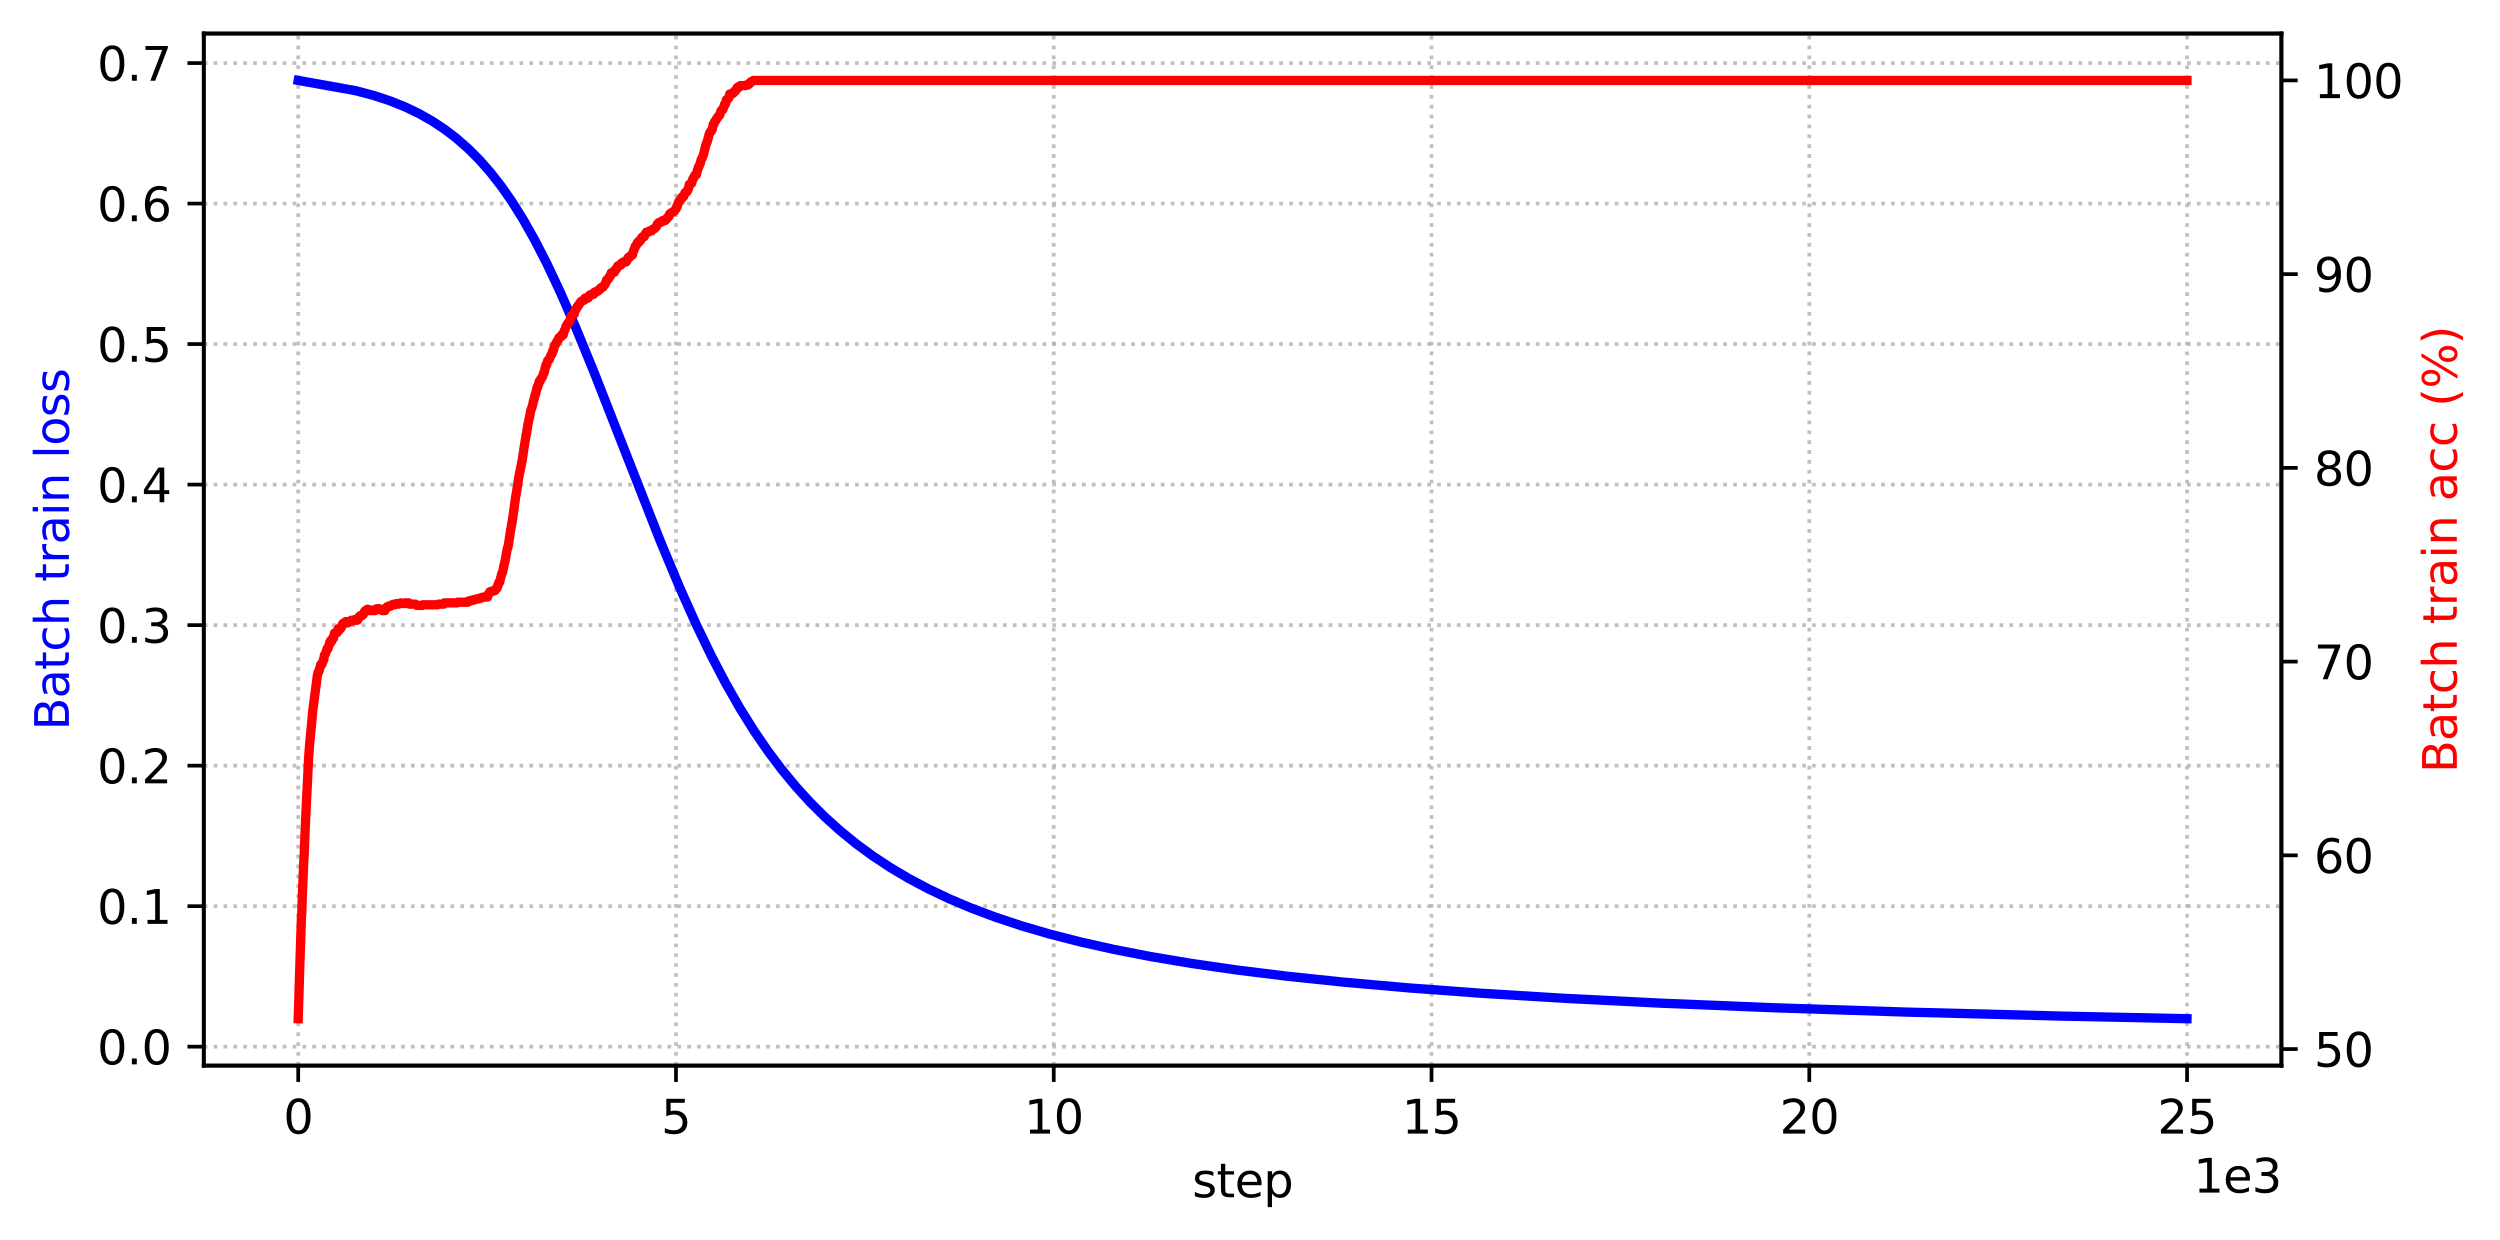 <?xml version="1.0" encoding="utf-8" standalone="no"?>
<!DOCTYPE svg PUBLIC "-//W3C//DTD SVG 1.1//EN"
  "http://www.w3.org/Graphics/SVG/1.1/DTD/svg11.dtd">
<svg xmlns:xlink="http://www.w3.org/1999/xlink" width="537.147pt" height="266.516pt" viewBox="0 0 537.147 266.516" xmlns="http://www.w3.org/2000/svg" version="1.1">
 <defs>
  <style type="text/css">*{stroke-linejoin: round; stroke-linecap: butt}</style>
 </defs>
 <g id="figure_1">
  <g id="patch_1">
   <path d="M 0 266.516 
L 537.147 266.516 
L 537.147 0 
L 0 0 
z
" style="fill: #ffffff"/>
  </g>
  <g id="axes_1">
   <g id="patch_2">
    <path d="M 43.781 228.96 
L 490.181 228.96 
L 490.181 7.2 
L 43.781 7.2 
z
" style="fill: #ffffff"/>
   </g>
   <g id="matplotlib.axis_1">
    <g id="xtick_1">
     <g id="line2d_1">
      <path d="M 64.072 228.96 
L 64.072 7.2 
" clip-path="url(#p0abdb75070)" style="fill: none; stroke-dasharray: 0.8,1.32; stroke-dashoffset: 0; stroke: #b0b0b0; stroke-opacity: 0.8; stroke-width: 0.8"/>
     </g>
     <g id="line2d_2">
      <defs>
       <path id="m7dd50b9ad0" d="M 0 0 
L 0 3.5 
" style="stroke: #000000; stroke-width: 0.8"/>
      </defs>
      <g>
       <use xlink:href="#m7dd50b9ad0" x="64.072" y="228.96" style="stroke: #000000; stroke-width: 0.8"/>
      </g>
     </g>
     <g id="text_1">
      <!-- 0 -->
      <g transform="translate(60.891 243.558) scale(0.1 -0.1)">
       <defs>
        <path id="DejaVuSans-30" d="M 2034 4250 
Q 1547 4250 1301 3770 
Q 1056 3291 1056 2328 
Q 1056 1369 1301 889 
Q 1547 409 2034 409 
Q 2525 409 2770 889 
Q 3016 1369 3016 2328 
Q 3016 3291 2770 3770 
Q 2525 4250 2034 4250 
z
M 2034 4750 
Q 2819 4750 3233 4129 
Q 3647 3509 3647 2328 
Q 3647 1150 3233 529 
Q 2819 -91 2034 -91 
Q 1250 -91 836 529 
Q 422 1150 422 2328 
Q 422 3509 836 4129 
Q 1250 4750 2034 4750 
z
" transform="scale(0.016)"/>
       </defs>
       <use xlink:href="#DejaVuSans-30"/>
      </g>
     </g>
    </g>
    <g id="xtick_2">
     <g id="line2d_3">
      <path d="M 145.239 228.96 
L 145.239 7.2 
" clip-path="url(#p0abdb75070)" style="fill: none; stroke-dasharray: 0.8,1.32; stroke-dashoffset: 0; stroke: #b0b0b0; stroke-opacity: 0.8; stroke-width: 0.8"/>
     </g>
     <g id="line2d_4">
      <g>
       <use xlink:href="#m7dd50b9ad0" x="145.239" y="228.96" style="stroke: #000000; stroke-width: 0.8"/>
      </g>
     </g>
     <g id="text_2">
      <!-- 5 -->
      <g transform="translate(142.058 243.558) scale(0.1 -0.1)">
       <defs>
        <path id="DejaVuSans-35" d="M 691 4666 
L 3169 4666 
L 3169 4134 
L 1269 4134 
L 1269 2991 
Q 1406 3038 1543 3061 
Q 1681 3084 1819 3084 
Q 2600 3084 3056 2656 
Q 3513 2228 3513 1497 
Q 3513 744 3044 326 
Q 2575 -91 1722 -91 
Q 1428 -91 1123 -41 
Q 819 9 494 109 
L 494 744 
Q 775 591 1075 516 
Q 1375 441 1709 441 
Q 2250 441 2565 725 
Q 2881 1009 2881 1497 
Q 2881 1984 2565 2268 
Q 2250 2553 1709 2553 
Q 1456 2553 1204 2497 
Q 953 2441 691 2322 
L 691 4666 
z
" transform="scale(0.016)"/>
       </defs>
       <use xlink:href="#DejaVuSans-35"/>
      </g>
     </g>
    </g>
    <g id="xtick_3">
     <g id="line2d_5">
      <path d="M 226.406 228.96 
L 226.406 7.2 
" clip-path="url(#p0abdb75070)" style="fill: none; stroke-dasharray: 0.8,1.32; stroke-dashoffset: 0; stroke: #b0b0b0; stroke-opacity: 0.8; stroke-width: 0.8"/>
     </g>
     <g id="line2d_6">
      <g>
       <use xlink:href="#m7dd50b9ad0" x="226.406" y="228.96" style="stroke: #000000; stroke-width: 0.8"/>
      </g>
     </g>
     <g id="text_3">
      <!-- 10 -->
      <g transform="translate(220.043 243.558) scale(0.1 -0.1)">
       <defs>
        <path id="DejaVuSans-31" d="M 794 531 
L 1825 531 
L 1825 4091 
L 703 3866 
L 703 4441 
L 1819 4666 
L 2450 4666 
L 2450 531 
L 3481 531 
L 3481 0 
L 794 0 
L 794 531 
z
" transform="scale(0.016)"/>
       </defs>
       <use xlink:href="#DejaVuSans-31"/>
       <use xlink:href="#DejaVuSans-30" x="63.623"/>
      </g>
     </g>
    </g>
    <g id="xtick_4">
     <g id="line2d_7">
      <path d="M 307.573 228.96 
L 307.573 7.2 
" clip-path="url(#p0abdb75070)" style="fill: none; stroke-dasharray: 0.8,1.32; stroke-dashoffset: 0; stroke: #b0b0b0; stroke-opacity: 0.8; stroke-width: 0.8"/>
     </g>
     <g id="line2d_8">
      <g>
       <use xlink:href="#m7dd50b9ad0" x="307.573" y="228.96" style="stroke: #000000; stroke-width: 0.8"/>
      </g>
     </g>
     <g id="text_4">
      <!-- 15 -->
      <g transform="translate(301.21 243.558) scale(0.1 -0.1)">
       <use xlink:href="#DejaVuSans-31"/>
       <use xlink:href="#DejaVuSans-35" x="63.623"/>
      </g>
     </g>
    </g>
    <g id="xtick_5">
     <g id="line2d_9">
      <path d="M 388.74 228.96 
L 388.74 7.2 
" clip-path="url(#p0abdb75070)" style="fill: none; stroke-dasharray: 0.8,1.32; stroke-dashoffset: 0; stroke: #b0b0b0; stroke-opacity: 0.8; stroke-width: 0.8"/>
     </g>
     <g id="line2d_10">
      <g>
       <use xlink:href="#m7dd50b9ad0" x="388.74" y="228.96" style="stroke: #000000; stroke-width: 0.8"/>
      </g>
     </g>
     <g id="text_5">
      <!-- 20 -->
      <g transform="translate(382.377 243.558) scale(0.1 -0.1)">
       <defs>
        <path id="DejaVuSans-32" d="M 1228 531 
L 3431 531 
L 3431 0 
L 469 0 
L 469 531 
Q 828 903 1448 1529 
Q 2069 2156 2228 2338 
Q 2531 2678 2651 2914 
Q 2772 3150 2772 3378 
Q 2772 3750 2511 3984 
Q 2250 4219 1831 4219 
Q 1534 4219 1204 4116 
Q 875 4013 500 3803 
L 500 4441 
Q 881 4594 1212 4672 
Q 1544 4750 1819 4750 
Q 2544 4750 2975 4387 
Q 3406 4025 3406 3419 
Q 3406 3131 3298 2873 
Q 3191 2616 2906 2266 
Q 2828 2175 2409 1742 
Q 1991 1309 1228 531 
z
" transform="scale(0.016)"/>
       </defs>
       <use xlink:href="#DejaVuSans-32"/>
       <use xlink:href="#DejaVuSans-30" x="63.623"/>
      </g>
     </g>
    </g>
    <g id="xtick_6">
     <g id="line2d_11">
      <path d="M 469.907 228.96 
L 469.907 7.2 
" clip-path="url(#p0abdb75070)" style="fill: none; stroke-dasharray: 0.8,1.32; stroke-dashoffset: 0; stroke: #b0b0b0; stroke-opacity: 0.8; stroke-width: 0.8"/>
     </g>
     <g id="line2d_12">
      <g>
       <use xlink:href="#m7dd50b9ad0" x="469.907" y="228.96" style="stroke: #000000; stroke-width: 0.8"/>
      </g>
     </g>
     <g id="text_6">
      <!-- 25 -->
      <g transform="translate(463.544 243.558) scale(0.1 -0.1)">
       <use xlink:href="#DejaVuSans-32"/>
       <use xlink:href="#DejaVuSans-35" x="63.623"/>
      </g>
     </g>
    </g>
    <g id="text_7">
     <!-- step -->
     <g transform="translate(256.166 257.237) scale(0.1 -0.1)">
      <defs>
       <path id="DejaVuSans-73" d="M 2834 3397 
L 2834 2853 
Q 2591 2978 2328 3040 
Q 2066 3103 1784 3103 
Q 1356 3103 1142 2972 
Q 928 2841 928 2578 
Q 928 2378 1081 2264 
Q 1234 2150 1697 2047 
L 1894 2003 
Q 2506 1872 2764 1633 
Q 3022 1394 3022 966 
Q 3022 478 2636 193 
Q 2250 -91 1575 -91 
Q 1294 -91 989 -36 
Q 684 19 347 128 
L 347 722 
Q 666 556 975 473 
Q 1284 391 1588 391 
Q 1994 391 2212 530 
Q 2431 669 2431 922 
Q 2431 1156 2273 1281 
Q 2116 1406 1581 1522 
L 1381 1569 
Q 847 1681 609 1914 
Q 372 2147 372 2553 
Q 372 3047 722 3315 
Q 1072 3584 1716 3584 
Q 2034 3584 2315 3537 
Q 2597 3491 2834 3397 
z
" transform="scale(0.016)"/>
       <path id="DejaVuSans-74" d="M 1172 4494 
L 1172 3500 
L 2356 3500 
L 2356 3053 
L 1172 3053 
L 1172 1153 
Q 1172 725 1289 603 
Q 1406 481 1766 481 
L 2356 481 
L 2356 0 
L 1766 0 
Q 1100 0 847 248 
Q 594 497 594 1153 
L 594 3053 
L 172 3053 
L 172 3500 
L 594 3500 
L 594 4494 
L 1172 4494 
z
" transform="scale(0.016)"/>
       <path id="DejaVuSans-65" d="M 3597 1894 
L 3597 1613 
L 953 1613 
Q 991 1019 1311 708 
Q 1631 397 2203 397 
Q 2534 397 2845 478 
Q 3156 559 3463 722 
L 3463 178 
Q 3153 47 2828 -22 
Q 2503 -91 2169 -91 
Q 1331 -91 842 396 
Q 353 884 353 1716 
Q 353 2575 817 3079 
Q 1281 3584 2069 3584 
Q 2775 3584 3186 3129 
Q 3597 2675 3597 1894 
z
M 3022 2063 
Q 3016 2534 2758 2815 
Q 2500 3097 2075 3097 
Q 1594 3097 1305 2825 
Q 1016 2553 972 2059 
L 3022 2063 
z
" transform="scale(0.016)"/>
       <path id="DejaVuSans-70" d="M 1159 525 
L 1159 -1331 
L 581 -1331 
L 581 3500 
L 1159 3500 
L 1159 2969 
Q 1341 3281 1617 3432 
Q 1894 3584 2278 3584 
Q 2916 3584 3314 3078 
Q 3713 2572 3713 1747 
Q 3713 922 3314 415 
Q 2916 -91 2278 -91 
Q 1894 -91 1617 61 
Q 1341 213 1159 525 
z
M 3116 1747 
Q 3116 2381 2855 2742 
Q 2594 3103 2138 3103 
Q 1681 3103 1420 2742 
Q 1159 2381 1159 1747 
Q 1159 1113 1420 752 
Q 1681 391 2138 391 
Q 2594 391 2855 752 
Q 3116 1113 3116 1747 
z
" transform="scale(0.016)"/>
      </defs>
      <use xlink:href="#DejaVuSans-73"/>
      <use xlink:href="#DejaVuSans-74" x="52.1"/>
      <use xlink:href="#DejaVuSans-65" x="91.309"/>
      <use xlink:href="#DejaVuSans-70" x="152.832"/>
     </g>
    </g>
    <g id="text_8">
     <!-- 1e3 -->
     <g transform="translate(471.303 256.237) scale(0.1 -0.1)">
      <defs>
       <path id="DejaVuSans-33" d="M 2597 2516 
Q 3050 2419 3304 2112 
Q 3559 1806 3559 1356 
Q 3559 666 3084 287 
Q 2609 -91 1734 -91 
Q 1441 -91 1130 -33 
Q 819 25 488 141 
L 488 750 
Q 750 597 1062 519 
Q 1375 441 1716 441 
Q 2309 441 2620 675 
Q 2931 909 2931 1356 
Q 2931 1769 2642 2001 
Q 2353 2234 1838 2234 
L 1294 2234 
L 1294 2753 
L 1863 2753 
Q 2328 2753 2575 2939 
Q 2822 3125 2822 3475 
Q 2822 3834 2567 4026 
Q 2313 4219 1838 4219 
Q 1578 4219 1281 4162 
Q 984 4106 628 3988 
L 628 4550 
Q 988 4650 1302 4700 
Q 1616 4750 1894 4750 
Q 2613 4750 3031 4423 
Q 3450 4097 3450 3541 
Q 3450 3153 3228 2886 
Q 3006 2619 2597 2516 
z
" transform="scale(0.016)"/>
      </defs>
      <use xlink:href="#DejaVuSans-31"/>
      <use xlink:href="#DejaVuSans-65" x="63.623"/>
      <use xlink:href="#DejaVuSans-33" x="125.146"/>
     </g>
    </g>
   </g>
   <g id="matplotlib.axis_2">
    <g id="ytick_1">
     <g id="line2d_13">
      <path d="M 43.781 224.889 
L 490.181 224.889 
" clip-path="url(#p0abdb75070)" style="fill: none; stroke-dasharray: 0.8,1.32; stroke-dashoffset: 0; stroke: #b0b0b0; stroke-opacity: 0.8; stroke-width: 0.8"/>
     </g>
     <g id="line2d_14">
      <defs>
       <path id="mbadeeea3a9" d="M 0 0 
L -3.5 0 
" style="stroke: #000000; stroke-width: 0.8"/>
      </defs>
      <g>
       <use xlink:href="#mbadeeea3a9" x="43.781" y="224.889" style="stroke: #000000; stroke-width: 0.8"/>
      </g>
     </g>
     <g id="text_9">
      <!-- 0.0 -->
      <g transform="translate(20.878 228.688) scale(0.1 -0.1)">
       <defs>
        <path id="DejaVuSans-2e" d="M 684 794 
L 1344 794 
L 1344 0 
L 684 0 
L 684 794 
z
" transform="scale(0.016)"/>
       </defs>
       <use xlink:href="#DejaVuSans-30"/>
       <use xlink:href="#DejaVuSans-2e" x="63.623"/>
       <use xlink:href="#DejaVuSans-30" x="95.41"/>
      </g>
     </g>
    </g>
    <g id="ytick_2">
     <g id="line2d_15">
      <path d="M 43.781 194.697 
L 490.181 194.697 
" clip-path="url(#p0abdb75070)" style="fill: none; stroke-dasharray: 0.8,1.32; stroke-dashoffset: 0; stroke: #b0b0b0; stroke-opacity: 0.8; stroke-width: 0.8"/>
     </g>
     <g id="line2d_16">
      <g>
       <use xlink:href="#mbadeeea3a9" x="43.781" y="194.697" style="stroke: #000000; stroke-width: 0.8"/>
      </g>
     </g>
     <g id="text_10">
      <!-- 0.1 -->
      <g transform="translate(20.878 198.496) scale(0.1 -0.1)">
       <use xlink:href="#DejaVuSans-30"/>
       <use xlink:href="#DejaVuSans-2e" x="63.623"/>
       <use xlink:href="#DejaVuSans-31" x="95.41"/>
      </g>
     </g>
    </g>
    <g id="ytick_3">
     <g id="line2d_17">
      <path d="M 43.781 164.505 
L 490.181 164.505 
" clip-path="url(#p0abdb75070)" style="fill: none; stroke-dasharray: 0.8,1.32; stroke-dashoffset: 0; stroke: #b0b0b0; stroke-opacity: 0.8; stroke-width: 0.8"/>
     </g>
     <g id="line2d_18">
      <g>
       <use xlink:href="#mbadeeea3a9" x="43.781" y="164.505" style="stroke: #000000; stroke-width: 0.8"/>
      </g>
     </g>
     <g id="text_11">
      <!-- 0.2 -->
      <g transform="translate(20.878 168.305) scale(0.1 -0.1)">
       <use xlink:href="#DejaVuSans-30"/>
       <use xlink:href="#DejaVuSans-2e" x="63.623"/>
       <use xlink:href="#DejaVuSans-32" x="95.41"/>
      </g>
     </g>
    </g>
    <g id="ytick_4">
     <g id="line2d_19">
      <path d="M 43.781 134.314 
L 490.181 134.314 
" clip-path="url(#p0abdb75070)" style="fill: none; stroke-dasharray: 0.8,1.32; stroke-dashoffset: 0; stroke: #b0b0b0; stroke-opacity: 0.8; stroke-width: 0.8"/>
     </g>
     <g id="line2d_20">
      <g>
       <use xlink:href="#mbadeeea3a9" x="43.781" y="134.314" style="stroke: #000000; stroke-width: 0.8"/>
      </g>
     </g>
     <g id="text_12">
      <!-- 0.3 -->
      <g transform="translate(20.878 138.113) scale(0.1 -0.1)">
       <use xlink:href="#DejaVuSans-30"/>
       <use xlink:href="#DejaVuSans-2e" x="63.623"/>
       <use xlink:href="#DejaVuSans-33" x="95.41"/>
      </g>
     </g>
    </g>
    <g id="ytick_5">
     <g id="line2d_21">
      <path d="M 43.781 104.122 
L 490.181 104.122 
" clip-path="url(#p0abdb75070)" style="fill: none; stroke-dasharray: 0.8,1.32; stroke-dashoffset: 0; stroke: #b0b0b0; stroke-opacity: 0.8; stroke-width: 0.8"/>
     </g>
     <g id="line2d_22">
      <g>
       <use xlink:href="#mbadeeea3a9" x="43.781" y="104.122" style="stroke: #000000; stroke-width: 0.8"/>
      </g>
     </g>
     <g id="text_13">
      <!-- 0.4 -->
      <g transform="translate(20.878 107.921) scale(0.1 -0.1)">
       <defs>
        <path id="DejaVuSans-34" d="M 2419 4116 
L 825 1625 
L 2419 1625 
L 2419 4116 
z
M 2253 4666 
L 3047 4666 
L 3047 1625 
L 3713 1625 
L 3713 1100 
L 3047 1100 
L 3047 0 
L 2419 0 
L 2419 1100 
L 313 1100 
L 313 1709 
L 2253 4666 
z
" transform="scale(0.016)"/>
       </defs>
       <use xlink:href="#DejaVuSans-30"/>
       <use xlink:href="#DejaVuSans-2e" x="63.623"/>
       <use xlink:href="#DejaVuSans-34" x="95.41"/>
      </g>
     </g>
    </g>
    <g id="ytick_6">
     <g id="line2d_23">
      <path d="M 43.781 73.93 
L 490.181 73.93 
" clip-path="url(#p0abdb75070)" style="fill: none; stroke-dasharray: 0.8,1.32; stroke-dashoffset: 0; stroke: #b0b0b0; stroke-opacity: 0.8; stroke-width: 0.8"/>
     </g>
     <g id="line2d_24">
      <g>
       <use xlink:href="#mbadeeea3a9" x="43.781" y="73.93" style="stroke: #000000; stroke-width: 0.8"/>
      </g>
     </g>
     <g id="text_14">
      <!-- 0.5 -->
      <g transform="translate(20.878 77.729) scale(0.1 -0.1)">
       <use xlink:href="#DejaVuSans-30"/>
       <use xlink:href="#DejaVuSans-2e" x="63.623"/>
       <use xlink:href="#DejaVuSans-35" x="95.41"/>
      </g>
     </g>
    </g>
    <g id="ytick_7">
     <g id="line2d_25">
      <path d="M 43.781 43.738 
L 490.181 43.738 
" clip-path="url(#p0abdb75070)" style="fill: none; stroke-dasharray: 0.8,1.32; stroke-dashoffset: 0; stroke: #b0b0b0; stroke-opacity: 0.8; stroke-width: 0.8"/>
     </g>
     <g id="line2d_26">
      <g>
       <use xlink:href="#mbadeeea3a9" x="43.781" y="43.738" style="stroke: #000000; stroke-width: 0.8"/>
      </g>
     </g>
     <g id="text_15">
      <!-- 0.6 -->
      <g transform="translate(20.878 47.538) scale(0.1 -0.1)">
       <defs>
        <path id="DejaVuSans-36" d="M 2113 2584 
Q 1688 2584 1439 2293 
Q 1191 2003 1191 1497 
Q 1191 994 1439 701 
Q 1688 409 2113 409 
Q 2538 409 2786 701 
Q 3034 994 3034 1497 
Q 3034 2003 2786 2293 
Q 2538 2584 2113 2584 
z
M 3366 4563 
L 3366 3988 
Q 3128 4100 2886 4159 
Q 2644 4219 2406 4219 
Q 1781 4219 1451 3797 
Q 1122 3375 1075 2522 
Q 1259 2794 1537 2939 
Q 1816 3084 2150 3084 
Q 2853 3084 3261 2657 
Q 3669 2231 3669 1497 
Q 3669 778 3244 343 
Q 2819 -91 2113 -91 
Q 1303 -91 875 529 
Q 447 1150 447 2328 
Q 447 3434 972 4092 
Q 1497 4750 2381 4750 
Q 2619 4750 2861 4703 
Q 3103 4656 3366 4563 
z
" transform="scale(0.016)"/>
       </defs>
       <use xlink:href="#DejaVuSans-30"/>
       <use xlink:href="#DejaVuSans-2e" x="63.623"/>
       <use xlink:href="#DejaVuSans-36" x="95.41"/>
      </g>
     </g>
    </g>
    <g id="ytick_8">
     <g id="line2d_27">
      <path d="M 43.781 13.547 
L 490.181 13.547 
" clip-path="url(#p0abdb75070)" style="fill: none; stroke-dasharray: 0.8,1.32; stroke-dashoffset: 0; stroke: #b0b0b0; stroke-opacity: 0.8; stroke-width: 0.8"/>
     </g>
     <g id="line2d_28">
      <g>
       <use xlink:href="#mbadeeea3a9" x="43.781" y="13.547" style="stroke: #000000; stroke-width: 0.8"/>
      </g>
     </g>
     <g id="text_16">
      <!-- 0.7 -->
      <g transform="translate(20.878 17.346) scale(0.1 -0.1)">
       <defs>
        <path id="DejaVuSans-37" d="M 525 4666 
L 3525 4666 
L 3525 4397 
L 1831 0 
L 1172 0 
L 2766 4134 
L 525 4134 
L 525 4666 
z
" transform="scale(0.016)"/>
       </defs>
       <use xlink:href="#DejaVuSans-30"/>
       <use xlink:href="#DejaVuSans-2e" x="63.623"/>
       <use xlink:href="#DejaVuSans-37" x="95.41"/>
      </g>
     </g>
    </g>
    <g id="text_17">
     <!-- Batch train loss -->
     <g style="fill: #0000ff" transform="translate(14.798 156.926) rotate(-90) scale(0.1 -0.1)">
      <defs>
       <path id="DejaVuSans-42" d="M 1259 2228 
L 1259 519 
L 2272 519 
Q 2781 519 3026 730 
Q 3272 941 3272 1375 
Q 3272 1813 3026 2020 
Q 2781 2228 2272 2228 
L 1259 2228 
z
M 1259 4147 
L 1259 2741 
L 2194 2741 
Q 2656 2741 2882 2914 
Q 3109 3088 3109 3444 
Q 3109 3797 2882 3972 
Q 2656 4147 2194 4147 
L 1259 4147 
z
M 628 4666 
L 2241 4666 
Q 2963 4666 3353 4366 
Q 3744 4066 3744 3513 
Q 3744 3084 3544 2831 
Q 3344 2578 2956 2516 
Q 3422 2416 3680 2098 
Q 3938 1781 3938 1306 
Q 3938 681 3513 340 
Q 3088 0 2303 0 
L 628 0 
L 628 4666 
z
" transform="scale(0.016)"/>
       <path id="DejaVuSans-61" d="M 2194 1759 
Q 1497 1759 1228 1600 
Q 959 1441 959 1056 
Q 959 750 1161 570 
Q 1363 391 1709 391 
Q 2188 391 2477 730 
Q 2766 1069 2766 1631 
L 2766 1759 
L 2194 1759 
z
M 3341 1997 
L 3341 0 
L 2766 0 
L 2766 531 
Q 2569 213 2275 61 
Q 1981 -91 1556 -91 
Q 1019 -91 701 211 
Q 384 513 384 1019 
Q 384 1609 779 1909 
Q 1175 2209 1959 2209 
L 2766 2209 
L 2766 2266 
Q 2766 2663 2505 2880 
Q 2244 3097 1772 3097 
Q 1472 3097 1187 3025 
Q 903 2953 641 2809 
L 641 3341 
Q 956 3463 1253 3523 
Q 1550 3584 1831 3584 
Q 2591 3584 2966 3190 
Q 3341 2797 3341 1997 
z
" transform="scale(0.016)"/>
       <path id="DejaVuSans-63" d="M 3122 3366 
L 3122 2828 
Q 2878 2963 2633 3030 
Q 2388 3097 2138 3097 
Q 1578 3097 1268 2742 
Q 959 2388 959 1747 
Q 959 1106 1268 751 
Q 1578 397 2138 397 
Q 2388 397 2633 464 
Q 2878 531 3122 666 
L 3122 134 
Q 2881 22 2623 -34 
Q 2366 -91 2075 -91 
Q 1284 -91 818 406 
Q 353 903 353 1747 
Q 353 2603 823 3093 
Q 1294 3584 2113 3584 
Q 2378 3584 2631 3529 
Q 2884 3475 3122 3366 
z
" transform="scale(0.016)"/>
       <path id="DejaVuSans-68" d="M 3513 2113 
L 3513 0 
L 2938 0 
L 2938 2094 
Q 2938 2591 2744 2837 
Q 2550 3084 2163 3084 
Q 1697 3084 1428 2787 
Q 1159 2491 1159 1978 
L 1159 0 
L 581 0 
L 581 4863 
L 1159 4863 
L 1159 2956 
Q 1366 3272 1645 3428 
Q 1925 3584 2291 3584 
Q 2894 3584 3203 3211 
Q 3513 2838 3513 2113 
z
" transform="scale(0.016)"/>
       <path id="DejaVuSans-20" transform="scale(0.016)"/>
       <path id="DejaVuSans-72" d="M 2631 2963 
Q 2534 3019 2420 3045 
Q 2306 3072 2169 3072 
Q 1681 3072 1420 2755 
Q 1159 2438 1159 1844 
L 1159 0 
L 581 0 
L 581 3500 
L 1159 3500 
L 1159 2956 
Q 1341 3275 1631 3429 
Q 1922 3584 2338 3584 
Q 2397 3584 2469 3576 
Q 2541 3569 2628 3553 
L 2631 2963 
z
" transform="scale(0.016)"/>
       <path id="DejaVuSans-69" d="M 603 3500 
L 1178 3500 
L 1178 0 
L 603 0 
L 603 3500 
z
M 603 4863 
L 1178 4863 
L 1178 4134 
L 603 4134 
L 603 4863 
z
" transform="scale(0.016)"/>
       <path id="DejaVuSans-6e" d="M 3513 2113 
L 3513 0 
L 2938 0 
L 2938 2094 
Q 2938 2591 2744 2837 
Q 2550 3084 2163 3084 
Q 1697 3084 1428 2787 
Q 1159 2491 1159 1978 
L 1159 0 
L 581 0 
L 581 3500 
L 1159 3500 
L 1159 2956 
Q 1366 3272 1645 3428 
Q 1925 3584 2291 3584 
Q 2894 3584 3203 3211 
Q 3513 2838 3513 2113 
z
" transform="scale(0.016)"/>
       <path id="DejaVuSans-6c" d="M 603 4863 
L 1178 4863 
L 1178 0 
L 603 0 
L 603 4863 
z
" transform="scale(0.016)"/>
       <path id="DejaVuSans-6f" d="M 1959 3097 
Q 1497 3097 1228 2736 
Q 959 2375 959 1747 
Q 959 1119 1226 758 
Q 1494 397 1959 397 
Q 2419 397 2687 759 
Q 2956 1122 2956 1747 
Q 2956 2369 2687 2733 
Q 2419 3097 1959 3097 
z
M 1959 3584 
Q 2709 3584 3137 3096 
Q 3566 2609 3566 1747 
Q 3566 888 3137 398 
Q 2709 -91 1959 -91 
Q 1206 -91 779 398 
Q 353 888 353 1747 
Q 353 2609 779 3096 
Q 1206 3584 1959 3584 
z
" transform="scale(0.016)"/>
      </defs>
      <use xlink:href="#DejaVuSans-42"/>
      <use xlink:href="#DejaVuSans-61" x="68.604"/>
      <use xlink:href="#DejaVuSans-74" x="129.883"/>
      <use xlink:href="#DejaVuSans-63" x="169.092"/>
      <use xlink:href="#DejaVuSans-68" x="224.072"/>
      <use xlink:href="#DejaVuSans-20" x="287.451"/>
      <use xlink:href="#DejaVuSans-74" x="319.238"/>
      <use xlink:href="#DejaVuSans-72" x="358.447"/>
      <use xlink:href="#DejaVuSans-61" x="399.561"/>
      <use xlink:href="#DejaVuSans-69" x="460.84"/>
      <use xlink:href="#DejaVuSans-6e" x="488.623"/>
      <use xlink:href="#DejaVuSans-20" x="552.002"/>
      <use xlink:href="#DejaVuSans-6c" x="583.789"/>
      <use xlink:href="#DejaVuSans-6f" x="611.572"/>
      <use xlink:href="#DejaVuSans-73" x="672.754"/>
      <use xlink:href="#DejaVuSans-73" x="724.854"/>
     </g>
    </g>
   </g>
   <g id="line2d_29">
    <path d="M 64.072 17.28 
L 76.426 19.488 
L 80.273 20.509 
L 83.763 21.658 
L 87.075 22.986 
L 90.029 24.407 
L 92.838 25.998 
L 95.532 27.779 
L 98.065 29.714 
L 100.581 31.921 
L 103 34.343 
L 105.321 36.977 
L 107.659 39.964 
L 110.013 43.338 
L 112.399 47.151 
L 114.866 51.519 
L 117.496 56.638 
L 120.386 62.772 
L 123.665 70.286 
L 127.626 79.953 
L 133.421 94.749 
L 141.895 116.321 
L 146.034 126.23 
L 149.59 134.18 
L 152.836 140.91 
L 155.921 146.805 
L 158.94 152.104 
L 161.927 156.898 
L 164.898 161.249 
L 167.885 165.234 
L 170.936 168.934 
L 174.053 172.361 
L 177.235 175.532 
L 180.53 178.502 
L 183.956 181.291 
L 187.527 183.913 
L 191.309 186.411 
L 195.27 188.759 
L 199.475 190.992 
L 203.955 193.116 
L 208.728 195.132 
L 213.874 197.063 
L 219.442 198.91 
L 225.448 200.667 
L 232.023 202.355 
L 239.214 203.968 
L 247.185 205.521 
L 255.999 207.005 
L 265.707 208.409 
L 276.6 209.755 
L 288.823 211.036 
L 302.54 212.248 
L 318.222 213.406 
L 336.273 214.509 
L 357.068 215.55 
L 381.078 216.526 
L 409.47 217.452 
L 443.04 218.318 
L 469.89 218.88 
L 469.89 218.88 
" clip-path="url(#p0abdb75070)" style="fill: none; stroke: #0000ff; stroke-width: 2; stroke-linecap: square"/>
   </g>
   <g id="patch_3">
    <path d="M 43.781 228.96 
L 43.781 7.2 
" style="fill: none; stroke: #000000; stroke-width: 0.8; stroke-linejoin: miter; stroke-linecap: square"/>
   </g>
   <g id="patch_4">
    <path d="M 490.181 228.96 
L 490.181 7.2 
" style="fill: none; stroke: #000000; stroke-width: 0.8; stroke-linejoin: miter; stroke-linecap: square"/>
   </g>
   <g id="patch_5">
    <path d="M 43.781 228.96 
L 490.181 228.96 
" style="fill: none; stroke: #000000; stroke-width: 0.8; stroke-linejoin: miter; stroke-linecap: square"/>
   </g>
   <g id="patch_6">
    <path d="M 43.781 7.2 
L 490.181 7.2 
" style="fill: none; stroke: #000000; stroke-width: 0.8; stroke-linejoin: miter; stroke-linecap: square"/>
   </g>
  </g>
  <g id="axes_2">
   <g id="matplotlib.axis_3">
    <g id="ytick_9">
     <g id="line2d_30">
      <defs>
       <path id="m8d53b4f17a" d="M 0 0 
L 3.5 0 
" style="stroke: #000000; stroke-width: 0.8"/>
      </defs>
      <g>
       <use xlink:href="#m8d53b4f17a" x="490.181" y="225.401" style="stroke: #000000; stroke-width: 0.8"/>
      </g>
     </g>
     <g id="text_18">
      <!-- 50 -->
      <g transform="translate(497.181 229.2) scale(0.1 -0.1)">
       <use xlink:href="#DejaVuSans-35"/>
       <use xlink:href="#DejaVuSans-30" x="63.623"/>
      </g>
     </g>
    </g>
    <g id="ytick_10">
     <g id="line2d_31">
      <g>
       <use xlink:href="#m8d53b4f17a" x="490.181" y="183.777" style="stroke: #000000; stroke-width: 0.8"/>
      </g>
     </g>
     <g id="text_19">
      <!-- 60 -->
      <g transform="translate(497.181 187.576) scale(0.1 -0.1)">
       <use xlink:href="#DejaVuSans-36"/>
       <use xlink:href="#DejaVuSans-30" x="63.623"/>
      </g>
     </g>
    </g>
    <g id="ytick_11">
     <g id="line2d_32">
      <g>
       <use xlink:href="#m8d53b4f17a" x="490.181" y="142.153" style="stroke: #000000; stroke-width: 0.8"/>
      </g>
     </g>
     <g id="text_20">
      <!-- 70 -->
      <g transform="translate(497.181 145.952) scale(0.1 -0.1)">
       <use xlink:href="#DejaVuSans-37"/>
       <use xlink:href="#DejaVuSans-30" x="63.623"/>
      </g>
     </g>
    </g>
    <g id="ytick_12">
     <g id="line2d_33">
      <g>
       <use xlink:href="#m8d53b4f17a" x="490.181" y="100.528" style="stroke: #000000; stroke-width: 0.8"/>
      </g>
     </g>
     <g id="text_21">
      <!-- 80 -->
      <g transform="translate(497.181 104.328) scale(0.1 -0.1)">
       <defs>
        <path id="DejaVuSans-38" d="M 2034 2216 
Q 1584 2216 1326 1975 
Q 1069 1734 1069 1313 
Q 1069 891 1326 650 
Q 1584 409 2034 409 
Q 2484 409 2743 651 
Q 3003 894 3003 1313 
Q 3003 1734 2745 1975 
Q 2488 2216 2034 2216 
z
M 1403 2484 
Q 997 2584 770 2862 
Q 544 3141 544 3541 
Q 544 4100 942 4425 
Q 1341 4750 2034 4750 
Q 2731 4750 3128 4425 
Q 3525 4100 3525 3541 
Q 3525 3141 3298 2862 
Q 3072 2584 2669 2484 
Q 3125 2378 3379 2068 
Q 3634 1759 3634 1313 
Q 3634 634 3220 271 
Q 2806 -91 2034 -91 
Q 1263 -91 848 271 
Q 434 634 434 1313 
Q 434 1759 690 2068 
Q 947 2378 1403 2484 
z
M 1172 3481 
Q 1172 3119 1398 2916 
Q 1625 2713 2034 2713 
Q 2441 2713 2670 2916 
Q 2900 3119 2900 3481 
Q 2900 3844 2670 4047 
Q 2441 4250 2034 4250 
Q 1625 4250 1398 4047 
Q 1172 3844 1172 3481 
z
" transform="scale(0.016)"/>
       </defs>
       <use xlink:href="#DejaVuSans-38"/>
       <use xlink:href="#DejaVuSans-30" x="63.623"/>
      </g>
     </g>
    </g>
    <g id="ytick_13">
     <g id="line2d_34">
      <g>
       <use xlink:href="#m8d53b4f17a" x="490.181" y="58.904" style="stroke: #000000; stroke-width: 0.8"/>
      </g>
     </g>
     <g id="text_22">
      <!-- 90 -->
      <g transform="translate(497.181 62.703) scale(0.1 -0.1)">
       <defs>
        <path id="DejaVuSans-39" d="M 703 97 
L 703 672 
Q 941 559 1184 500 
Q 1428 441 1663 441 
Q 2288 441 2617 861 
Q 2947 1281 2994 2138 
Q 2813 1869 2534 1725 
Q 2256 1581 1919 1581 
Q 1219 1581 811 2004 
Q 403 2428 403 3163 
Q 403 3881 828 4315 
Q 1253 4750 1959 4750 
Q 2769 4750 3195 4129 
Q 3622 3509 3622 2328 
Q 3622 1225 3098 567 
Q 2575 -91 1691 -91 
Q 1453 -91 1209 -44 
Q 966 3 703 97 
z
M 1959 2075 
Q 2384 2075 2632 2365 
Q 2881 2656 2881 3163 
Q 2881 3666 2632 3958 
Q 2384 4250 1959 4250 
Q 1534 4250 1286 3958 
Q 1038 3666 1038 3163 
Q 1038 2656 1286 2365 
Q 1534 2075 1959 2075 
z
" transform="scale(0.016)"/>
       </defs>
       <use xlink:href="#DejaVuSans-39"/>
       <use xlink:href="#DejaVuSans-30" x="63.623"/>
      </g>
     </g>
    </g>
    <g id="ytick_14">
     <g id="line2d_35">
      <g>
       <use xlink:href="#m8d53b4f17a" x="490.181" y="17.28" style="stroke: #000000; stroke-width: 0.8"/>
      </g>
     </g>
     <g id="text_23">
      <!-- 100 -->
      <g transform="translate(497.181 21.079) scale(0.1 -0.1)">
       <use xlink:href="#DejaVuSans-31"/>
       <use xlink:href="#DejaVuSans-30" x="63.623"/>
       <use xlink:href="#DejaVuSans-30" x="127.246"/>
      </g>
     </g>
    </g>
    <g id="text_24">
     <!-- Batch train acc (%) -->
     <g style="fill: #ff0000" transform="translate(527.867 166.072) rotate(-90) scale(0.1 -0.1)">
      <defs>
       <path id="DejaVuSans-28" d="M 1984 4856 
Q 1566 4138 1362 3434 
Q 1159 2731 1159 2009 
Q 1159 1288 1364 580 
Q 1569 -128 1984 -844 
L 1484 -844 
Q 1016 -109 783 600 
Q 550 1309 550 2009 
Q 550 2706 781 3412 
Q 1013 4119 1484 4856 
L 1984 4856 
z
" transform="scale(0.016)"/>
       <path id="DejaVuSans-25" d="M 4653 2053 
Q 4381 2053 4226 1822 
Q 4072 1591 4072 1178 
Q 4072 772 4226 539 
Q 4381 306 4653 306 
Q 4919 306 5073 539 
Q 5228 772 5228 1178 
Q 5228 1588 5073 1820 
Q 4919 2053 4653 2053 
z
M 4653 2450 
Q 5147 2450 5437 2106 
Q 5728 1763 5728 1178 
Q 5728 594 5436 251 
Q 5144 -91 4653 -91 
Q 4153 -91 3862 251 
Q 3572 594 3572 1178 
Q 3572 1766 3864 2108 
Q 4156 2450 4653 2450 
z
M 1428 4353 
Q 1159 4353 1004 4120 
Q 850 3888 850 3481 
Q 850 3069 1003 2837 
Q 1156 2606 1428 2606 
Q 1700 2606 1854 2837 
Q 2009 3069 2009 3481 
Q 2009 3884 1853 4118 
Q 1697 4353 1428 4353 
z
M 4250 4750 
L 4750 4750 
L 1831 -91 
L 1331 -91 
L 4250 4750 
z
M 1428 4750 
Q 1922 4750 2215 4408 
Q 2509 4066 2509 3481 
Q 2509 2891 2217 2550 
Q 1925 2209 1428 2209 
Q 931 2209 642 2551 
Q 353 2894 353 3481 
Q 353 4063 643 4406 
Q 934 4750 1428 4750 
z
" transform="scale(0.016)"/>
       <path id="DejaVuSans-29" d="M 513 4856 
L 1013 4856 
Q 1481 4119 1714 3412 
Q 1947 2706 1947 2009 
Q 1947 1309 1714 600 
Q 1481 -109 1013 -844 
L 513 -844 
Q 928 -128 1133 580 
Q 1338 1288 1338 2009 
Q 1338 2731 1133 3434 
Q 928 4138 513 4856 
z
" transform="scale(0.016)"/>
      </defs>
      <use xlink:href="#DejaVuSans-42"/>
      <use xlink:href="#DejaVuSans-61" x="68.604"/>
      <use xlink:href="#DejaVuSans-74" x="129.883"/>
      <use xlink:href="#DejaVuSans-63" x="169.092"/>
      <use xlink:href="#DejaVuSans-68" x="224.072"/>
      <use xlink:href="#DejaVuSans-20" x="287.451"/>
      <use xlink:href="#DejaVuSans-74" x="319.238"/>
      <use xlink:href="#DejaVuSans-72" x="358.447"/>
      <use xlink:href="#DejaVuSans-61" x="399.561"/>
      <use xlink:href="#DejaVuSans-69" x="460.84"/>
      <use xlink:href="#DejaVuSans-6e" x="488.623"/>
      <use xlink:href="#DejaVuSans-20" x="552.002"/>
      <use xlink:href="#DejaVuSans-61" x="583.789"/>
      <use xlink:href="#DejaVuSans-63" x="645.068"/>
      <use xlink:href="#DejaVuSans-63" x="700.049"/>
      <use xlink:href="#DejaVuSans-20" x="755.029"/>
      <use xlink:href="#DejaVuSans-28" x="786.816"/>
      <use xlink:href="#DejaVuSans-25" x="825.83"/>
      <use xlink:href="#DejaVuSans-29" x="920.85"/>
     </g>
    </g>
   </g>
   <g id="line2d_36">
    <path d="M 64.072 218.88 
L 64.446 206.67 
L 64.786 196.542 
L 64.803 196.68 
L 64.835 196.264 
L 64.949 192.657 
L 65.273 185.026 
L 65.371 183.361 
L 65.517 179.337 
L 65.744 174.342 
L 66.312 162.826 
L 66.54 159.774 
L 66.962 155.334 
L 67.238 152.281 
L 67.254 152.281 
L 68.195 145.066 
L 68.212 145.066 
L 68.358 144.373 
L 68.374 144.511 
L 68.406 144.511 
L 68.553 144.095 
L 68.585 144.095 
L 68.78 143.263 
L 68.829 143.263 
L 68.877 142.846 
L 68.958 142.985 
L 68.975 142.985 
L 69.105 142.708 
L 69.169 142.708 
L 69.316 142.291 
L 69.348 142.291 
L 69.478 141.736 
L 69.559 141.736 
L 69.705 140.765 
L 69.754 140.765 
L 69.884 140.488 
L 69.932 140.488 
L 70.095 139.933 
L 70.111 139.933 
L 70.273 139.378 
L 70.354 139.378 
L 70.387 139.516 
L 70.452 139.378 
L 70.468 139.378 
L 70.63 138.823 
L 70.647 138.823 
L 70.841 137.99 
L 70.939 138.268 
L 70.988 137.713 
L 71.053 137.852 
L 71.134 137.852 
L 71.247 137.713 
L 71.296 137.713 
L 71.458 137.158 
L 71.491 137.158 
L 71.507 137.019 
L 71.588 137.158 
L 71.637 137.158 
L 71.864 136.048 
L 71.978 136.048 
L 72.027 135.909 
L 72.043 136.187 
L 72.059 136.187 
L 72.091 136.187 
L 72.238 135.77 
L 72.351 135.909 
L 72.449 135.909 
L 72.578 135.493 
L 72.595 135.632 
L 72.627 135.354 
L 72.676 135.077 
L 72.741 135.215 
L 72.903 135.215 
L 72.919 135.354 
L 73.001 135.215 
L 73.033 135.215 
L 73.147 135.077 
L 73.195 135.077 
L 73.325 134.799 
L 73.341 134.799 
L 73.504 134.244 
L 73.569 134.244 
L 73.666 133.967 
L 73.682 134.105 
L 73.715 134.105 
L 73.828 133.967 
L 73.845 133.967 
L 73.877 133.828 
L 73.942 133.967 
L 74.007 133.967 
L 74.121 133.828 
L 74.153 133.828 
L 74.283 133.55 
L 74.38 133.55 
L 74.51 133.828 
L 74.721 133.828 
L 74.835 133.55 
L 74.949 133.689 
L 74.965 133.689 
L 75.078 133.55 
L 75.371 133.55 
L 75.484 133.273 
L 75.744 133.273 
L 75.809 133.412 
L 75.841 133.273 
L 76.15 133.273 
L 76.166 133.134 
L 76.247 133.273 
L 76.328 133.273 
L 76.442 133.134 
L 76.621 133.134 
L 76.718 133.273 
L 76.767 132.995 
L 76.832 133.134 
L 76.929 133.134 
L 77.091 132.579 
L 77.237 132.579 
L 77.367 132.302 
L 77.741 132.302 
L 77.871 132.024 
L 78.065 132.024 
L 78.211 131.608 
L 78.228 131.608 
L 78.358 131.33 
L 78.406 131.33 
L 78.52 131.192 
L 78.65 131.192 
L 78.763 131.053 
L 78.796 131.053 
L 78.909 130.914 
L 79.12 130.914 
L 79.25 131.192 
L 80.095 131.192 
L 80.208 131.053 
L 80.387 131.053 
L 80.5 131.192 
L 80.598 131.192 
L 80.728 130.914 
L 80.857 130.914 
L 80.971 130.775 
L 81.409 130.775 
L 81.523 130.914 
L 81.831 130.914 
L 81.945 131.053 
L 82.01 131.053 
L 82.124 131.192 
L 82.692 131.192 
L 82.854 130.637 
L 83.065 130.637 
L 83.195 130.359 
L 83.357 130.359 
L 83.471 130.22 
L 83.536 130.359 
L 83.568 130.22 
L 83.958 130.22 
L 84.072 130.082 
L 84.088 130.082 
L 84.202 129.943 
L 84.575 129.943 
L 84.607 129.804 
L 84.672 129.943 
L 84.802 129.943 
L 84.916 129.804 
L 85.127 129.804 
L 85.24 129.665 
L 85.354 129.665 
L 85.468 129.804 
L 85.695 129.804 
L 85.809 129.665 
L 86.068 129.665 
L 86.133 129.527 
L 86.166 129.665 
L 86.961 129.665 
L 87.01 129.527 
L 87.059 129.665 
L 87.205 129.665 
L 87.318 129.527 
L 87.838 129.527 
L 87.968 129.804 
L 89.283 129.804 
L 89.396 129.943 
L 89.461 129.943 
L 89.575 130.082 
L 90.744 130.082 
L 90.857 129.943 
L 94.039 129.943 
L 94.153 129.804 
L 95.338 129.804 
L 95.468 129.527 
L 98.227 129.527 
L 98.341 129.388 
L 100.549 129.388 
L 100.678 129.11 
L 101.149 129.11 
L 101.263 128.972 
L 101.685 128.972 
L 101.799 128.833 
L 102.172 128.833 
L 102.286 128.694 
L 102.821 128.694 
L 102.935 128.555 
L 103.227 128.555 
L 103.341 128.417 
L 103.682 128.417 
L 103.795 128.278 
L 104.753 128.278 
L 104.883 127.723 
L 104.948 127.723 
L 105.078 127.445 
L 105.11 127.445 
L 105.24 127.168 
L 105.435 127.168 
L 105.548 127.029 
L 105.938 127.029 
L 106.052 126.89 
L 106.36 126.89 
L 106.49 126.613 
L 106.539 126.613 
L 106.669 126.335 
L 106.815 126.335 
L 106.945 125.78 
L 107.026 125.78 
L 107.204 125.087 
L 107.367 125.087 
L 107.578 124.115 
L 107.594 124.115 
L 107.789 123.283 
L 107.837 123.283 
L 107.967 122.867 
L 108.016 122.867 
L 108.276 121.479 
L 108.292 121.479 
L 108.487 120.647 
L 108.503 120.647 
L 108.811 118.843 
L 108.828 118.843 
L 108.99 117.872 
L 109.12 117.594 
L 109.136 117.594 
L 109.266 116.901 
L 109.737 113.709 
L 109.769 113.709 
L 109.948 112.461 
L 109.996 112.461 
L 110.142 111.351 
L 110.159 111.351 
L 110.824 106.495 
L 110.857 106.495 
L 111.263 103.858 
L 111.279 103.858 
L 111.425 102.61 
L 111.457 102.61 
L 111.717 101.222 
L 111.733 101.222 
L 111.977 99.973 
L 111.993 99.973 
L 112.155 99.002 
L 112.188 99.002 
L 112.675 95.672 
L 112.691 95.672 
L 113.064 93.314 
L 113.097 93.314 
L 113.47 90.955 
L 113.487 90.955 
L 113.73 89.706 
L 113.763 89.706 
L 114.038 88.18 
L 114.055 88.18 
L 114.201 87.764 
L 114.217 87.764 
L 114.379 87.209 
L 114.396 87.209 
L 114.623 86.099 
L 114.655 86.099 
L 114.785 85.682 
L 114.996 84.711 
L 115.045 84.711 
L 115.175 84.156 
L 115.191 84.156 
L 115.402 83.185 
L 115.451 83.185 
L 115.467 83.324 
L 115.532 83.046 
L 115.678 82.63 
L 115.694 82.63 
L 115.873 81.936 
L 116.035 81.936 
L 116.198 81.381 
L 116.23 81.381 
L 116.344 81.243 
L 116.392 81.243 
L 116.522 80.965 
L 116.571 80.965 
L 116.749 80.271 
L 116.782 80.271 
L 116.896 80.133 
L 116.912 80.133 
L 117.139 79.023 
L 117.155 79.023 
L 117.334 78.329 
L 117.464 78.329 
L 117.659 77.496 
L 117.691 77.496 
L 117.805 77.358 
L 117.902 77.358 
L 118.016 77.219 
L 118.032 77.219 
L 118.162 76.803 
L 118.194 76.803 
L 118.324 76.386 
L 118.357 76.386 
L 118.486 76.109 
L 118.584 76.109 
L 118.779 75.276 
L 118.925 75.276 
L 119.136 74.305 
L 119.184 74.305 
L 119.314 74.028 
L 119.363 74.028 
L 119.509 73.611 
L 119.623 73.611 
L 119.769 73.195 
L 119.785 73.195 
L 119.915 72.918 
L 119.996 72.918 
L 120.142 72.501 
L 120.305 72.501 
L 120.418 72.363 
L 120.548 72.363 
L 120.694 71.946 
L 121.019 71.946 
L 121.214 71.114 
L 121.246 71.114 
L 121.376 70.836 
L 121.408 70.836 
L 121.587 70.143 
L 121.619 70.143 
L 121.733 70.004 
L 121.749 70.004 
L 121.895 69.588 
L 121.96 69.588 
L 122.074 69.449 
L 122.123 69.588 
L 122.139 69.31 
L 122.155 69.31 
L 122.171 69.31 
L 122.301 69.033 
L 122.415 69.033 
L 122.593 68.339 
L 122.61 68.339 
L 122.772 67.784 
L 122.869 67.784 
L 122.983 67.645 
L 123.194 67.645 
L 123.308 67.507 
L 123.373 67.507 
L 123.567 66.674 
L 123.584 66.674 
L 123.714 66.397 
L 123.827 66.397 
L 123.973 65.98 
L 124.022 65.98 
L 124.152 65.703 
L 124.266 65.703 
L 124.395 65.425 
L 124.428 65.425 
L 124.558 65.148 
L 124.623 65.148 
L 124.753 64.87 
L 124.769 64.87 
L 124.882 64.732 
L 125.028 64.732 
L 125.142 64.593 
L 125.288 64.593 
L 125.402 64.454 
L 125.564 64.454 
L 125.694 64.038 
L 126.343 64.038 
L 126.489 63.622 
L 126.652 63.622 
L 126.782 63.344 
L 127.236 63.344 
L 127.35 63.205 
L 127.561 63.205 
L 127.707 62.789 
L 127.902 62.789 
L 128.015 62.65 
L 128.275 62.65 
L 128.389 62.512 
L 128.519 62.512 
L 128.632 62.373 
L 128.697 62.373 
L 128.827 62.095 
L 128.989 62.095 
L 129.103 61.818 
L 129.233 61.818 
L 129.347 61.679 
L 129.574 61.679 
L 129.704 61.402 
L 129.72 61.402 
L 129.834 61.263 
L 129.85 61.263 
L 129.963 61.124 
L 129.98 61.124 
L 130.126 60.708 
L 130.174 60.708 
L 130.337 60.153 
L 130.515 60.153 
L 130.645 59.875 
L 130.775 59.875 
L 130.905 59.459 
L 130.986 59.459 
L 131.1 59.32 
L 131.148 59.32 
L 131.327 58.627 
L 131.684 58.627 
L 131.798 58.488 
L 132.009 58.488 
L 132.171 57.933 
L 132.366 57.933 
L 132.496 57.655 
L 132.545 57.655 
L 132.674 57.239 
L 132.691 57.239 
L 132.804 57.101 
L 133.048 57.101 
L 133.161 56.962 
L 133.372 56.962 
L 133.519 56.546 
L 133.827 56.546 
L 133.957 56.268 
L 134.541 56.268 
L 134.671 55.991 
L 134.736 55.991 
L 134.898 55.436 
L 134.915 55.436 
L 135.028 55.297 
L 135.256 55.297 
L 135.385 55.019 
L 135.483 55.019 
L 135.596 54.881 
L 135.743 54.881 
L 135.856 54.742 
L 135.905 54.742 
L 136.1 53.909 
L 136.148 53.909 
L 136.278 53.493 
L 136.311 53.493 
L 136.473 52.938 
L 136.489 52.938 
L 136.603 52.799 
L 136.684 52.799 
L 136.83 52.383 
L 136.846 52.383 
L 136.976 52.106 
L 137.236 52.106 
L 137.382 51.689 
L 137.593 51.689 
L 137.723 51.412 
L 137.772 51.412 
L 137.918 50.996 
L 137.95 50.996 
L 138.064 50.857 
L 138.405 50.857 
L 138.535 50.579 
L 138.551 50.579 
L 138.697 50.163 
L 138.762 50.163 
L 138.892 49.886 
L 139.265 49.886 
L 139.379 49.747 
L 139.444 49.747 
L 139.557 49.608 
L 139.996 49.608 
L 140.126 49.331 
L 140.207 49.331 
L 140.32 49.192 
L 140.515 49.192 
L 140.629 49.053 
L 140.694 49.053 
L 140.807 48.914 
L 140.856 48.914 
L 140.97 48.776 
L 141.002 48.776 
L 141.132 48.359 
L 141.148 48.359 
L 141.278 48.082 
L 141.44 48.082 
L 141.57 47.804 
L 141.798 47.804 
L 141.911 47.666 
L 142.22 47.666 
L 142.35 47.388 
L 142.918 47.388 
L 143.048 47.111 
L 143.194 47.111 
L 143.307 46.833 
L 143.421 46.833 
L 143.551 46.556 
L 143.697 46.556 
L 143.859 46.001 
L 143.94 46.001 
L 144.054 45.862 
L 144.086 45.862 
L 144.2 45.723 
L 144.33 45.723 
L 144.444 45.584 
L 144.59 45.584 
L 144.703 45.446 
L 144.801 45.446 
L 144.914 45.307 
L 144.947 45.307 
L 145.077 45.029 
L 145.109 45.029 
L 145.223 44.891 
L 145.255 44.891 
L 145.418 44.336 
L 145.531 44.336 
L 145.71 43.642 
L 145.726 43.642 
L 145.872 43.226 
L 146.099 43.226 
L 146.262 42.671 
L 146.457 42.671 
L 146.603 42.255 
L 146.862 42.255 
L 147.008 41.838 
L 147.025 41.838 
L 147.171 41.422 
L 147.366 41.422 
L 147.479 41.283 
L 147.512 41.283 
L 147.625 41.145 
L 147.658 41.145 
L 147.82 40.59 
L 147.901 40.59 
L 148.112 39.618 
L 148.161 39.618 
L 148.275 39.48 
L 148.502 39.48 
L 148.616 39.341 
L 148.632 39.341 
L 148.778 38.647 
L 148.908 38.37 
L 148.989 38.37 
L 149.135 37.953 
L 149.151 37.953 
L 149.281 37.676 
L 149.379 37.676 
L 149.492 37.537 
L 149.622 37.537 
L 149.833 36.566 
L 149.882 36.566 
L 150.06 35.872 
L 150.142 35.872 
L 150.288 35.456 
L 150.32 35.456 
L 150.45 35.04 
L 150.482 35.04 
L 150.629 34.346 
L 150.758 34.068 
L 150.823 34.068 
L 150.969 33.652 
L 151.002 33.652 
L 151.164 33.097 
L 151.18 33.097 
L 151.375 32.265 
L 151.391 32.265 
L 151.603 31.293 
L 151.635 31.293 
L 151.765 30.877 
L 151.911 30.461 
L 151.96 30.461 
L 152.154 29.629 
L 152.187 29.629 
L 152.382 28.796 
L 152.414 28.796 
L 152.56 28.38 
L 152.658 28.38 
L 152.771 28.241 
L 152.804 28.241 
L 152.95 27.825 
L 153.015 27.825 
L 153.242 26.715 
L 153.372 26.715 
L 153.534 26.16 
L 153.599 26.16 
L 153.729 25.882 
L 153.826 25.882 
L 153.973 25.466 
L 154.038 25.466 
L 154.167 25.189 
L 154.249 25.189 
L 154.378 24.911 
L 154.443 24.911 
L 154.557 24.772 
L 154.606 24.772 
L 154.752 24.356 
L 154.768 24.356 
L 154.93 23.801 
L 155.044 23.801 
L 155.174 23.524 
L 155.336 23.524 
L 155.499 22.969 
L 155.515 22.969 
L 155.677 22.414 
L 155.856 22.414 
L 156.067 21.442 
L 156.262 21.442 
L 156.391 21.165 
L 156.408 21.165 
L 156.521 21.026 
L 156.602 21.026 
L 156.797 20.194 
L 157.171 20.194 
L 157.284 20.055 
L 157.511 20.055 
L 157.641 19.777 
L 157.787 19.777 
L 157.917 19.5 
L 158.08 19.5 
L 158.21 19.222 
L 158.258 19.222 
L 158.404 18.806 
L 158.713 18.806 
L 158.843 18.529 
L 158.956 18.529 
L 159.07 18.39 
L 160.206 18.39 
L 160.32 18.251 
L 160.661 18.251 
L 160.774 18.112 
L 160.937 18.112 
L 161.067 17.835 
L 161.213 17.835 
L 161.343 17.557 
L 161.554 17.557 
L 161.667 17.419 
L 161.748 17.419 
L 161.862 17.28 
L 469.89 17.28 
L 469.89 17.28 
" clip-path="url(#p0abdb75070)" style="fill: none; stroke: #ff0000; stroke-width: 2; stroke-linecap: square"/>
   </g>
   <g id="patch_7">
    <path d="M 43.781 228.96 
L 43.781 7.2 
" style="fill: none; stroke: #000000; stroke-width: 0.8; stroke-linejoin: miter; stroke-linecap: square"/>
   </g>
   <g id="patch_8">
    <path d="M 490.181 228.96 
L 490.181 7.2 
" style="fill: none; stroke: #000000; stroke-width: 0.8; stroke-linejoin: miter; stroke-linecap: square"/>
   </g>
   <g id="patch_9">
    <path d="M 43.781 228.96 
L 490.181 228.96 
" style="fill: none; stroke: #000000; stroke-width: 0.8; stroke-linejoin: miter; stroke-linecap: square"/>
   </g>
   <g id="patch_10">
    <path d="M 43.781 7.2 
L 490.181 7.2 
" style="fill: none; stroke: #000000; stroke-width: 0.8; stroke-linejoin: miter; stroke-linecap: square"/>
   </g>
  </g>
 </g>
 <defs>
  <clipPath id="p0abdb75070">
   <rect x="43.781" y="7.2" width="446.4" height="221.76"/>
  </clipPath>
 </defs>
</svg>